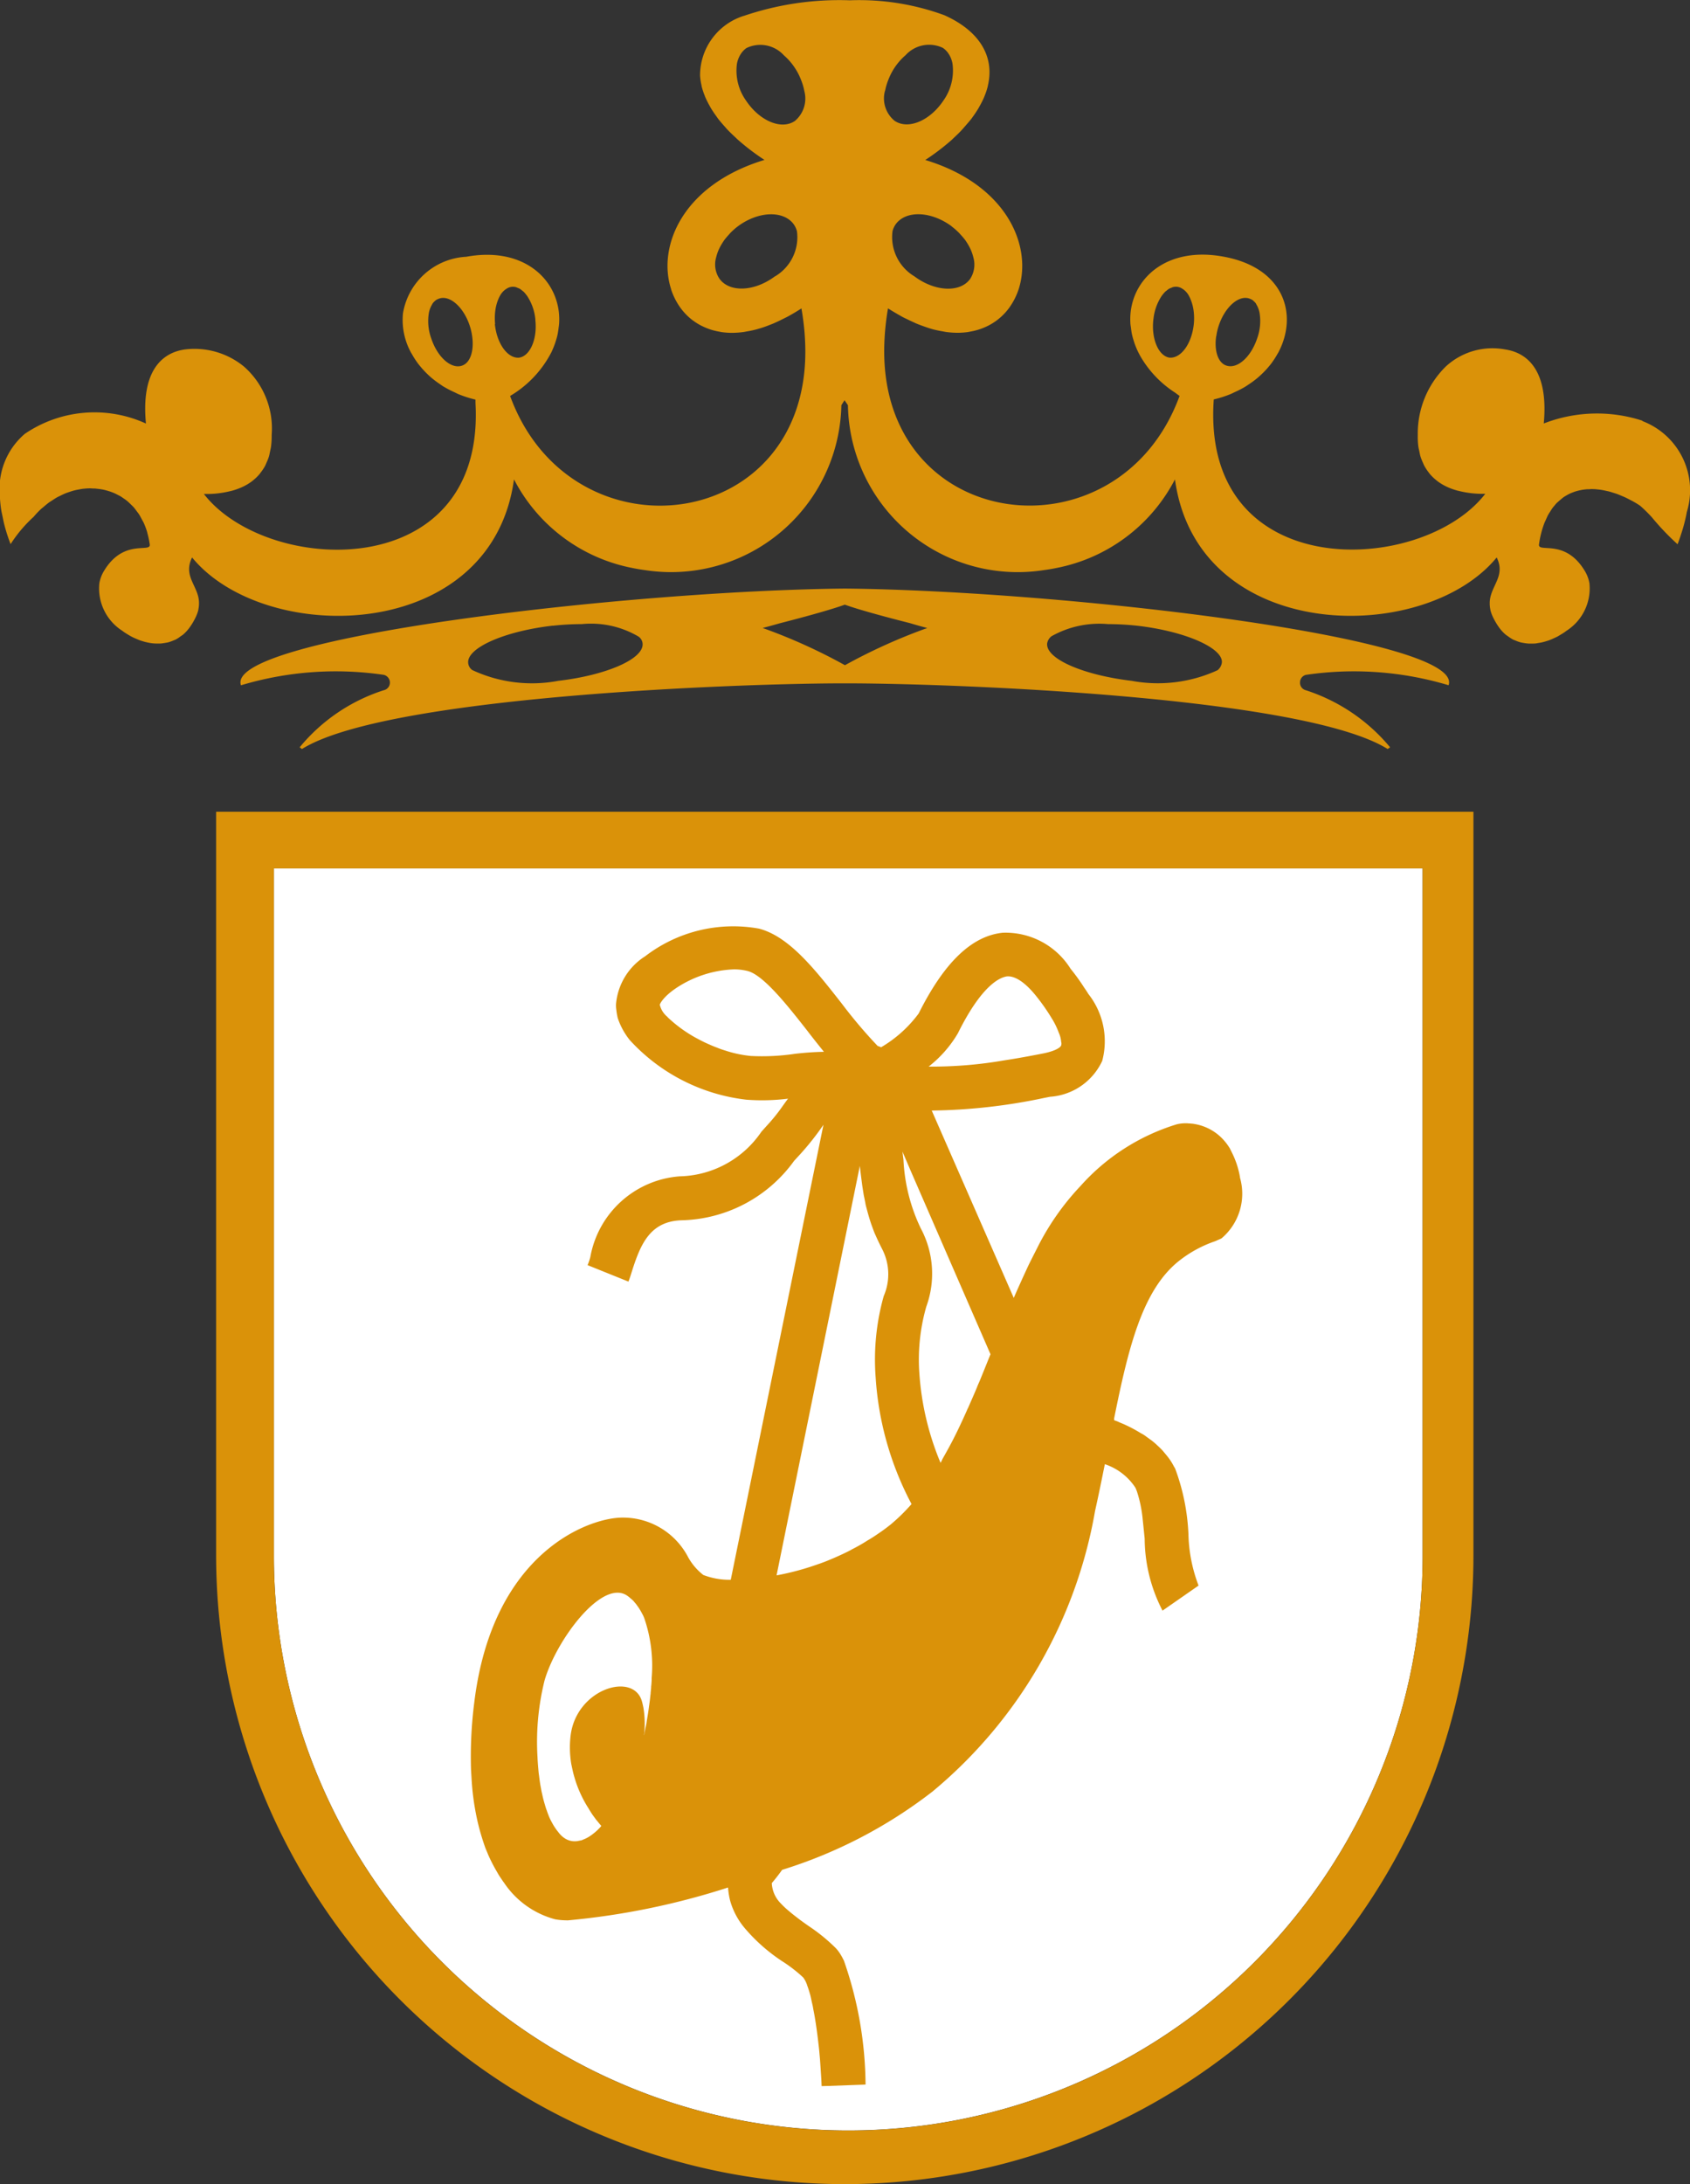 <svg xmlns="http://www.w3.org/2000/svg" width="57.921" height="74.811" viewBox="0 0 57.921 74.811">
  <rect x="0" y="0" width="57.921" height="74.811" fill="#333333" stroke="none"/>
  <g id="Group_18776" data-name="Group 18776" transform="translate(-981.372 -1147.849)">
    <path id="Path_6598" data-name="Path 6598" d="M200.863,76.046a19.685,19.685,0,1,1-39.371,0V52.5h39.371Z" transform="translate(829.267 1125.094)" fill="#fff"/>
    <path id="Path_6599" data-name="Path 6599" d="M159.57,39.52a11.3,11.3,0,0,1,4.893-.355.275.275,0,0,1,.205.257.267.267,0,0,1-.214.27,6.176,6.176,0,0,0-2.88,1.956.753.753,0,0,1,.08.057c2.87-1.795,14.875-2.25,18.61-2.25s15.734.455,18.6,2.25a.836.836,0,0,1,.085-.057,6.25,6.25,0,0,0-2.888-1.956.262.262,0,0,1-.2-.27.265.265,0,0,1,.2-.257,11.288,11.288,0,0,1,4.891.355h0c.577-1.629-13.245-3.241-20.689-3.311-7.451.07-21.271,1.683-20.7,3.311Zm27.762-1.672a3.346,3.346,0,0,1,1.948-.422,9.4,9.4,0,0,1,.994.055c1.649.188,2.953.764,2.908,1.263a.405.405,0,0,1-.147.261,4.9,4.9,0,0,1-2.941.365c-1.677-.2-2.953-.758-2.9-1.282a.391.391,0,0,1,.141-.24m-9.781-.318q.186-.049.481-.133c.269-.069,1.6-.41,2.225-.637.588.216,1.968.567,2.228.632.245.074.429.124.564.159l.033.009a19.233,19.233,0,0,0-2.821,1.274,18.933,18.933,0,0,0-2.821-1.275l.109-.029m-7.3-.048a9.1,9.1,0,0,1,.993-.056,3.207,3.207,0,0,1,1.945.428.324.324,0,0,1,.138.237c.052.521-1.221,1.083-2.892,1.279A4.835,4.835,0,0,1,167.491,39a.331.331,0,0,1-.14-.241c-.054-.518,1.25-1.092,2.9-1.28" transform="translate(830.067 1131.801)" fill="#da9209"/>
    <path id="Path_6600" data-name="Path 6600" d="M158.127,49.2V74.664a21.546,21.546,0,0,0,43.092,0V49.2Zm41.351,25.489a19.685,19.685,0,1,1-39.371,0V51.141h39.371Z" transform="translate(830.652 1126.454)" fill="#da9209"/>
    <path id="Path_6601" data-name="Path 6601" d="M201.848,16.361a5.037,5.037,0,0,0-3.4.089c.163-1.753-.511-2.414-1.322-2.536a2.359,2.359,0,0,0-2.035.584,3.215,3.215,0,0,0-.961,2.325c0,.011,0,.021,0,.032h0a2.577,2.577,0,0,0,.018.371c.007.059.022.114.034.171s.022.12.039.178a1.9,1.9,0,0,0,.083.213c.016.035.029.072.048.106a1.565,1.565,0,0,0,.143.221c.016.021.031.044.048.064a1.547,1.547,0,0,0,.213.207l.044.036a1.724,1.724,0,0,0,.29.178l.037.018a2.2,2.2,0,0,0,.376.135l.024.005a3.352,3.352,0,0,0,.917.1c-2.173,2.814-9.751,3.121-9.306-3.232a3.839,3.839,0,0,0,.567-.179c.057-.023.108-.051.163-.076a3.508,3.508,0,0,0,.338-.174c.056-.034.108-.071.161-.106a3.275,3.275,0,0,0,.275-.206c.046-.039.089-.079.132-.119a3.028,3.028,0,0,0,.237-.25c.032-.038.064-.075.093-.114a2.847,2.847,0,0,0,.208-.318c.015-.026.031-.051.045-.076.679-1.3.186-2.9-1.893-3.274-1.842-.338-3.023.641-3.173,1.886a2.248,2.248,0,0,0-.011.378c0,.056.012.112.019.169.009.072.018.145.033.218s.036.144.058.217c.016.054.034.107.054.161a2.718,2.718,0,0,0,.111.255c.016.032.034.064.052.1a3.654,3.654,0,0,0,1.2,1.272h0c.055.038.1.078.16.114-2.1,5.744-10.359,4.717-10.119-1.806.007-.188.02-.379.04-.574s.048-.407.086-.618c.167.109.329.2.488.29.052.028.1.051.154.076.107.054.214.1.317.149.056.024.112.045.167.066.1.037.193.069.287.1.053.016.105.032.157.045.1.025.2.045.293.061.04.007.081.016.121.022a2.97,2.97,0,0,0,.388.028l.034,0a2.562,2.562,0,0,0,.328-.024c.035-.005.068-.013.1-.019a2.173,2.173,0,0,0,.237-.056l.1-.032a2.111,2.111,0,0,0,.219-.091c.026-.012.052-.024.077-.038a2.053,2.053,0,0,0,.241-.151l.021-.015a2.063,2.063,0,0,0,.448-.463l.015-.024a2.245,2.245,0,0,0,.151-.255l.015-.031a2.438,2.438,0,0,0,.119-.293l0,0c.472-1.457-.378-3.571-3.2-4.427a7.881,7.881,0,0,0,.911-.693c.025-.022.045-.044.068-.066.108-.1.211-.2.3-.3.024-.025.044-.051.066-.076.088-.1.172-.195.247-.292.016-.022.029-.043.045-.064a3.67,3.67,0,0,0,.2-.306c.009-.016.016-.031.025-.047a2.941,2.941,0,0,0,.161-.323l.01-.027a2.387,2.387,0,0,0,.111-.339l0-.01c.233-.977-.256-1.863-1.49-2.416a8.491,8.491,0,0,0-3.241-.511,10.175,10.175,0,0,0-3.613.528h0l-.019.005a2.139,2.139,0,0,0-1.5,2.048v0a2.081,2.081,0,0,0,.052.343l0,.015a2.372,2.372,0,0,0,.11.333c0,.011.008.022.012.034a3.046,3.046,0,0,0,.158.316c.01.018.019.036.029.054.059.1.127.2.2.3.018.025.034.05.053.075.071.093.152.185.235.278.027.029.05.059.078.089.087.092.184.184.282.275.031.029.058.058.091.086a7.792,7.792,0,0,0,.908.689c-2.822.856-3.674,2.971-3.2,4.427l0,.009a2.3,2.3,0,0,0,.117.289l.016.033a2.274,2.274,0,0,0,.149.253c.005.008.01.016.016.024a2.049,2.049,0,0,0,.445.462l.027.018a2,2,0,0,0,.235.148c.026.014.052.026.079.039a2.148,2.148,0,0,0,.217.09c.033.012.066.023.1.033a2.291,2.291,0,0,0,.235.055c.034.006.067.014.1.019a2.554,2.554,0,0,0,.327.024l.034,0a3.056,3.056,0,0,0,.387-.028c.039-.005.081-.015.121-.022.1-.016.192-.036.292-.061.052-.014.1-.029.157-.045.094-.028.189-.061.287-.1.055-.021.111-.042.167-.066.1-.044.21-.095.317-.149.051-.026.1-.049.153-.076.159-.086.321-.181.488-.29.038.213.066.42.088.623s.034.392.041.581c.242,6.513-8.017,7.535-10.113,1.795a3.712,3.712,0,0,0,1.356-1.388c.017-.031.035-.062.051-.094a2.75,2.75,0,0,0,.11-.257c.02-.053.038-.106.054-.159.022-.074.044-.146.058-.219s.024-.143.033-.215.017-.115.019-.172a2.242,2.242,0,0,0-.012-.378c-.15-1.244-1.329-2.223-3.171-1.886a2.324,2.324,0,0,0-2.17,1.936,2.328,2.328,0,0,0,.271,1.339c.014.026.031.051.045.076a2.841,2.841,0,0,0,.208.318c.029.039.061.075.092.113a3.158,3.158,0,0,0,.236.251c.043.041.086.081.132.119a3.249,3.249,0,0,0,.275.206c.053.036.1.073.161.106a3.635,3.635,0,0,0,.338.174c.055.025.105.054.162.076a3.824,3.824,0,0,0,.565.179c0,.022,0,.043,0,.065,0,.075.005.148.008.222.2,6.052-7.172,5.715-9.317,2.945a3.374,3.374,0,0,0,.92-.1l.024-.005a2.232,2.232,0,0,0,.377-.135l.036-.017a1.78,1.78,0,0,0,.292-.178l.043-.035a1.592,1.592,0,0,0,.214-.208c.017-.021.032-.042.048-.064a1.591,1.591,0,0,0,.145-.221c.018-.034.031-.071.047-.106a1.8,1.8,0,0,0,.084-.214c.017-.057.027-.117.039-.176s.027-.114.034-.172a2.658,2.658,0,0,0,.021-.371h0c0-.008,0-.014,0-.021A2.824,2.824,0,0,0,153.9,14.5a2.675,2.675,0,0,0-2.039-.584c-.812.122-1.487.783-1.32,2.536a4.245,4.245,0,0,0-4.149.351,2.467,2.467,0,0,0-.854,2.149c0,.021,0,.043,0,.064.009.134.022.271.046.415.011.067.029.139.043.208.023.111.043.218.075.334.054.2.119.4.2.61v0a4.656,4.656,0,0,1,.788-.934,3.133,3.133,0,0,1,.249-.264c.028-.026.058-.048.087-.072.059-.052.119-.1.182-.15.036-.026.074-.048.111-.072.057-.038.114-.076.172-.109.041-.023.082-.041.123-.061.056-.028.113-.056.171-.079s.087-.031.13-.046.113-.038.169-.052.09-.021.135-.029.112-.022.167-.028.091-.009.137-.012.109-.005.164,0,.091,0,.136.006.106.011.158.019.089.015.133.025.1.026.152.042.085.028.127.044.1.041.143.064.081.04.12.062.089.058.133.088.075.052.11.081.082.074.121.113.067.062.1.1.074.093.109.141.056.071.081.111c.036.056.066.119.1.18.02.039.042.074.06.114a2.453,2.453,0,0,1,.118.325l0,.008a2.98,2.98,0,0,1,.083.394c.045.312-.911-.229-1.59.946a1.212,1.212,0,0,0-.137.385h0a1.722,1.722,0,0,0,.788,1.629l.035.027c.058.042.119.078.18.115.029.017.057.035.086.05.053.028.106.053.161.076s.081.035.122.051.1.033.145.047.1.026.147.036.089.017.134.023.107.01.16.011.082,0,.124,0a1.4,1.4,0,0,0,.165-.021c.038-.006.076-.011.114-.021a1.177,1.177,0,0,0,.164-.058c.034-.014.068-.025.1-.042a1.234,1.234,0,0,0,.165-.109c.027-.019.054-.034.079-.055a1.42,1.42,0,0,0,.215-.231l0,0a2.232,2.232,0,0,0,.185-.3c.011-.021.022-.042.031-.062a1.314,1.314,0,0,0,.093-.253c0-.006,0-.011,0-.016a.959.959,0,0,0,.022-.218v-.033a1.012,1.012,0,0,0-.031-.207h0c-.117-.445-.484-.761-.206-1.323a4.239,4.239,0,0,0,.526.533c2.909,2.477,9.782,2.076,10.507-3.207a5.812,5.812,0,0,0,4.043,3.032q.227.047.455.077a5.837,5.837,0,0,0,6.722-5.65l.108-.171.117.171a5.819,5.819,0,0,0,6.706,5.65q.228-.03.455-.077a5.824,5.824,0,0,0,4.047-3.032c.725,5.282,7.591,5.684,10.5,3.207a4.209,4.209,0,0,0,.527-.533c.317.644-.213.967-.239,1.531,0,.011,0,.021,0,.032a.98.98,0,0,0,.022.221l0,.014a1.335,1.335,0,0,0,.093.254c.009.02.02.041.031.061a2.271,2.271,0,0,0,.185.3l0,0a1.424,1.424,0,0,0,.215.231.913.913,0,0,0,.079.055,1.278,1.278,0,0,0,.166.109c.032.017.067.028.1.042a1.274,1.274,0,0,0,.165.058c.038.01.075.015.114.022a1.547,1.547,0,0,0,.165.02c.041,0,.082,0,.124,0s.107,0,.16-.011.089-.014.134-.023.1-.022.146-.036.1-.029.146-.047.082-.032.122-.051.108-.048.161-.076c.029-.016.058-.034.086-.051.061-.036.122-.073.179-.115.013-.009.024-.019.037-.028a1.723,1.723,0,0,0,.787-1.629h0a1.221,1.221,0,0,0-.137-.384c-.677-1.176-1.633-.634-1.591-.946a3.341,3.341,0,0,1,.179-.718c.016-.042.035-.079.053-.119.025-.056.049-.115.077-.167s.046-.075.069-.112.055-.09.085-.131.054-.065.082-.1.061-.072.094-.1.061-.054.092-.08.068-.057.1-.082.067-.043.1-.063.074-.042.112-.061.072-.032.108-.046.08-.03.121-.042.075-.021.112-.029.085-.018.128-.024.078-.01.117-.014.089,0,.135-.005.079,0,.119,0,.094.007.141.012.079.008.12.015.1.018.146.029.079.016.12.027.1.03.153.047.077.023.114.037c.054.02.108.043.162.066.035.015.071.029.105.045.059.027.118.058.177.089l.089.046c.088.049.175.1.26.159.145.128.279.262.4.394a8.684,8.684,0,0,0,.879.922c.065-.169.121-.337.17-.5.009-.028.018-.056.025-.084.048-.168.088-.334.119-.5l0-.011a2.535,2.535,0,0,0-1.537-3.131m-14.586-2.9h0a2,2,0,0,1,.086-.37c.215-.638.685-1.047,1.048-.92l.011.005a.4.4,0,0,1,.116.061c.006.005.011.013.017.018a.5.5,0,0,1,.086.093l0,.009a.854.854,0,0,1,.121.319,1.748,1.748,0,0,1-.085.861c-.22.653-.685,1.052-1.052.93-.291-.091-.424-.514-.352-1.007M178.155,9.7l0,0a2.242,2.242,0,0,1,.258.227c.018.018.033.038.05.056a2.141,2.141,0,0,1,.168.2l.03.046a1.9,1.9,0,0,1,.135.238l.01.022a1.553,1.553,0,0,1,.092.269.9.9,0,0,1-.111.743c-.348.477-1.207.434-1.91-.092a1.566,1.566,0,0,1-.749-1.547.739.739,0,0,1,.111-.239c.348-.475,1.2-.454,1.914.071m-2.28-4.636h0a1.944,1.944,0,0,1,.1-.349q.015-.041.032-.081a2.092,2.092,0,0,1,.571-.794,1.09,1.09,0,0,1,1.279-.249h0a.7.7,0,0,1,.194.2c.012.018.023.035.034.054a.931.931,0,0,1,.1.279,1.776,1.776,0,0,1-.308,1.267c-.456.687-1.2,1.012-1.672.7a.989.989,0,0,1-.333-1.032m-3.764,6.351c-.7.527-1.554.57-1.906.092a.875.875,0,0,1-.115-.743,1.5,1.5,0,0,1,.094-.271c0-.006.005-.013.009-.019a1.913,1.913,0,0,1,.137-.24c.01-.014.018-.029.029-.044a2.16,2.16,0,0,1,.168-.2c.017-.019.032-.038.049-.056a2.282,2.282,0,0,1,.257-.227l0,0c.707-.525,1.564-.547,1.913-.071a.745.745,0,0,1,.112.242h0a1.558,1.558,0,0,1-.751,1.544m.673-5.319c-.467.31-1.209-.015-1.666-.7a1.768,1.768,0,0,1-.312-1.271h0a.938.938,0,0,1,.1-.277.63.63,0,0,1,.034-.055.7.7,0,0,1,.193-.2h0a1.091,1.091,0,0,1,1.28.249,2.1,2.1,0,0,1,.384.442,2.075,2.075,0,0,1,.185.351c.011.027.022.054.032.081a1.9,1.9,0,0,1,.1.348,1,1,0,0,1-.334,1.036m-11.4,8.374c-.366.122-.831-.278-1.051-.93a1.747,1.747,0,0,1-.085-.861.851.851,0,0,1,.122-.321l0-.008a.489.489,0,0,1,.087-.094.23.23,0,0,1,.017-.018.4.4,0,0,1,.117-.061l.011-.005c.362-.128.832.282,1.046.92a2,2,0,0,1,.086.37c.071.494-.062.917-.353,1.008m1.14-1.425a2.027,2.027,0,0,1,.006-.46h0a1.582,1.582,0,0,1,.066-.291c.005-.016.011-.031.017-.046a1.075,1.075,0,0,1,.112-.23h0a.662.662,0,0,1,.149-.156l.039-.026a.422.422,0,0,1,.18-.068h0a.422.422,0,0,1,.141.011.5.5,0,0,1,.055.023.563.563,0,0,1,.081.034.72.72,0,0,1,.085.065c.014.012.028.02.042.032a1,1,0,0,1,.1.117l.014.016a1.751,1.751,0,0,1,.292.811c0,.01,0,.019,0,.029.072.659-.185,1.243-.564,1.29-.382.025-.752-.466-.824-1.149m23.131,1.149c-.378-.047-.635-.631-.564-1.29,0-.011,0-.022.005-.033a1.752,1.752,0,0,1,.292-.807l.015-.018a.963.963,0,0,1,.1-.115c.014-.014.029-.022.044-.034a.687.687,0,0,1,.083-.064.5.5,0,0,1,.082-.034.475.475,0,0,1,.054-.023.422.422,0,0,1,.141-.011h0a.421.421,0,0,1,.181.068l.039.026a.678.678,0,0,1,.149.156h0a1.116,1.116,0,0,1,.112.231c.006.015.011.03.017.046a1.6,1.6,0,0,1,.067.292h0a1.985,1.985,0,0,1,.007.46c-.073.683-.443,1.174-.825,1.149" transform="translate(835.833 1145.905)" fill="#da9209"/>
    <path id="Path_6602" data-name="Path 6602" d="M199.327,64.456a3,3,0,0,0-.277-.848l-.006-.011c-.012-.029-.024-.047-.035-.071l-.035-.071c-.035-.053-.065-.1-.1-.147s-.071-.088-.106-.129a1.716,1.716,0,0,0-1.012-.553.58.58,0,0,0-.1-.012.538.538,0,0,0-.094-.006.362.362,0,0,0-.076-.006,1.335,1.335,0,0,0-.324.035,7.26,7.26,0,0,0-3.3,2.112,8.811,8.811,0,0,0-1.506,2.165c-.088.171-.176.347-.265.524q-.256.547-.512,1.13c0,.006-.006.012-.006.018l-2.812-6.419a19.645,19.645,0,0,0,3.842-.43l.212-.042a2.131,2.131,0,0,0,1.789-1.229,2.613,2.613,0,0,0-.477-2.295c0-.006-.006-.006-.006-.012-.041-.065-.082-.129-.129-.194a6.886,6.886,0,0,0-.471-.653,2.629,2.629,0,0,0-2.33-1.236c-1.059.112-2,1.012-2.877,2.765A4.318,4.318,0,0,1,187.024,60a.89.89,0,0,0-.118-.047,16.717,16.717,0,0,1-1.23-1.453c-.924-1.177-1.8-2.295-2.836-2.565a4.954,4.954,0,0,0-3.9.947,2.16,2.16,0,0,0-1,1.642,1.112,1.112,0,0,0,.012.2A2.2,2.2,0,0,0,178,59a2.443,2.443,0,0,0,.412.753,6.406,6.406,0,0,0,3.995,2.042,7.2,7.2,0,0,0,1.43-.035c-.047.059-.1.135-.165.224a6.2,6.2,0,0,1-.535.671l-.212.235a3.477,3.477,0,0,1-2.8,1.53,3.367,3.367,0,0,0-3.065,2.765,1.911,1.911,0,0,1-.094.277l1.4.564c.041-.1.082-.229.129-.382.294-.918.624-1.683,1.689-1.718a4.889,4.889,0,0,0,3.86-2.036l.206-.224a9.294,9.294,0,0,0,.8-1.012l-3.177,15.586a2.5,2.5,0,0,1-.941-.165,2,2,0,0,1-.518-.606,2.515,2.515,0,0,0-2.259-1.359c-1.118,0-4.442,1.165-5.072,6.33a14.6,14.6,0,0,0-.112,2.3c.006.1.012.206.018.306.012.205.029.406.053.594.018.141.035.271.059.4a7.856,7.856,0,0,0,.194.865c.053.182.106.347.165.512.029.076.065.153.094.229a5.5,5.5,0,0,0,.318.618,1.88,1.88,0,0,0,.112.182c.041.058.076.118.118.17a3.052,3.052,0,0,0,1.753,1.254,2.392,2.392,0,0,0,.441.035h.006a25.353,25.353,0,0,0,5.478-1.124,2.626,2.626,0,0,0,.071.448,2.523,2.523,0,0,0,.465.9,5.99,5.99,0,0,0,1.365,1.206,4.865,4.865,0,0,1,.677.53.922.922,0,0,1,.141.288c.029.076.059.171.088.271s.047.2.071.312c.006.006.006.012.006.024.018.065.029.135.041.206.065.318.118.694.165,1.088.018.147.035.3.047.453.018.182.029.371.041.559.012.171.024.347.029.518l.235-.006,1.271-.047a13.1,13.1,0,0,0-.747-4.26s0-.006-.006-.006a2.057,2.057,0,0,0-.124-.223,1.2,1.2,0,0,0-.147-.188,6.056,6.056,0,0,0-.918-.748c-.1-.07-.2-.141-.288-.205-.147-.112-.277-.212-.394-.312a2.838,2.838,0,0,1-.271-.253,1.046,1.046,0,0,1-.318-.706c.1-.118.224-.271.353-.454a16.271,16.271,0,0,0,5.154-2.682,16.061,16.061,0,0,0,5.572-9.614c.124-.553.229-1.077.335-1.6a2.013,2.013,0,0,1,1.047.805c.018.036.029.071.047.112a4.365,4.365,0,0,1,.2.941c.024.224.047.459.071.694a5.416,5.416,0,0,0,.612,2.465l.041-.029,1.194-.83a5.24,5.24,0,0,1-.347-1.759,7.29,7.29,0,0,0-.453-2.242.466.466,0,0,0-.041-.071,2,2,0,0,0-.159-.264c-.059-.082-.124-.159-.188-.235-.012-.012-.018-.024-.029-.035-.059-.065-.118-.124-.182-.182a2.234,2.234,0,0,0-.212-.183l-.194-.141a1.033,1.033,0,0,0-.171-.106,4.892,4.892,0,0,0-.618-.324c-.047-.018-.082-.035-.112-.046a1.068,1.068,0,0,0-.106-.047l-.053-.018c-.012-.006-.018-.012-.029-.012v-.059c.494-2.459.977-4.389,2.2-5.378a4.151,4.151,0,0,1,1.265-.694l.212-.094a2,2,0,0,0,.635-2.089M179.163,81.619c0,.076-.006.153-.012.224,0,.018-.006.035-.006.053,0,.076-.012.147-.018.218v.024c-.012.082-.018.165-.029.247-.006.047-.012.094-.018.135-.012.071-.018.141-.029.206-.018.129-.041.253-.059.365a1.836,1.836,0,0,1-.041.218c-.006.024-.006.041-.012.065l-.018.088c-.006.023-.006.047-.012.065v.006a.226.226,0,0,0-.012.035.43.43,0,0,1,.012-.071V83.49a3.42,3.42,0,0,0,.006-.571c-.006-.088-.018-.189-.035-.294-.012-.059-.024-.118-.041-.182,0-.006-.006-.018-.006-.024-.277-1.047-2.248-.453-2.448,1.153a3.446,3.446,0,0,0,.024.988l.053.247c.012.042.018.077.029.112.029.106.059.206.094.306a4.13,4.13,0,0,0,.418.853c.029.052.065.106.094.153s.065.094.094.135c.012.018.024.029.035.047s.041.059.065.082c.088.112.147.177.147.177a.356.356,0,0,0-.029.035,1.95,1.95,0,0,1-.377.323,1.194,1.194,0,0,1-.153.083c-.029.012-.059.024-.082.035a.259.259,0,0,1-.088.024l-.088.018a.627.627,0,0,1-.471-.118.708.708,0,0,1-.124-.112.623.623,0,0,1-.059-.071c-.035-.042-.065-.082-.094-.124a1.856,1.856,0,0,1-.129-.212,1.793,1.793,0,0,1-.124-.264c-.018-.047-.035-.094-.053-.147a1.642,1.642,0,0,1-.059-.182,3.817,3.817,0,0,1-.1-.388c-.018-.065-.029-.135-.041-.2-.029-.142-.047-.282-.065-.43-.012-.071-.018-.147-.024-.218-.012-.141-.024-.282-.029-.424a8.714,8.714,0,0,1,.241-2.606c.4-1.389,1.971-3.495,2.83-2.912a.871.871,0,0,1,.118.094.911.911,0,0,1,.082.071.735.735,0,0,1,.065.076.578.578,0,0,1,.059.071l.088.123c0,.006.006.012.012.018v.006a1.293,1.293,0,0,1,.088.153.974.974,0,0,1,.088.194,5,5,0,0,1,.241,2.03m10.5-22.105c.835-1.683,1.459-1.912,1.683-1.942.353-.024.735.347.994.671a6.969,6.969,0,0,1,.553.794c.006.006.006.011.012.018a2.639,2.639,0,0,1,.171.341c.018.041.029.076.047.118a.914.914,0,0,1,.076.3.211.211,0,0,1,0,.124c-.023.065-.188.194-.659.282l-.212.041c-.371.071-.735.136-1.088.189a14.483,14.483,0,0,1-2.583.212,4.035,4.035,0,0,0,1.006-1.147m-5.648.718a7.663,7.663,0,0,1-1.453.065,4.066,4.066,0,0,1-.883-.188,2.842,2.842,0,0,1-.282-.1c-.094-.035-.182-.071-.271-.112-.153-.065-.3-.141-.441-.218a4.667,4.667,0,0,1-.977-.712V58.96a.753.753,0,0,1-.265-.418c.012-.048.135-.294.606-.6a3.834,3.834,0,0,1,1.947-.612,1.931,1.931,0,0,1,.465.059c.547.147,1.371,1.194,2.036,2.042.188.247.382.488.571.724a9.966,9.966,0,0,0-1.053.076m3.36,16.1c-.141.112-.288.224-.447.329-.118.082-.235.159-.359.229a6.041,6.041,0,0,1-.559.318.006.006,0,0,1-.006.006c-.188.1-.382.188-.571.271-.153.065-.3.129-.453.182a.714.714,0,0,1-.082.029,9.268,9.268,0,0,1-1.453.394l2.854-14.027c.023.218.053.441.082.671q.027.176.053.335c.024.112.047.224.065.329.041.159.082.312.124.453.029.094.059.188.094.282s.071.2.112.288.065.147.1.218c.041.088.082.171.124.253a1.877,1.877,0,0,1,.065,1.63,8.035,8.035,0,0,0-.277,2.789,10.707,10.707,0,0,0,1.23,4.336,6.37,6.37,0,0,1-.694.682m3.018-4.872c-.029.065-.059.129-.082.194-.1.241-.206.477-.306.706a.618.618,0,0,0-.041.088c-.194.436-.394.86-.612,1.26-.077.141-.153.276-.23.412v.006a1.014,1.014,0,0,1-.059.112,9.584,9.584,0,0,1-.724-3.036,6.583,6.583,0,0,1,.235-2.312,3.29,3.29,0,0,0-.188-2.683,6.075,6.075,0,0,1-.594-2.354c-.012-.088-.023-.182-.035-.277l.288.671,2.73,6.271c-.129.318-.253.63-.382.942" transform="translate(824.544 1123.723)" fill="#da9209"/>
  </g>
</svg>
